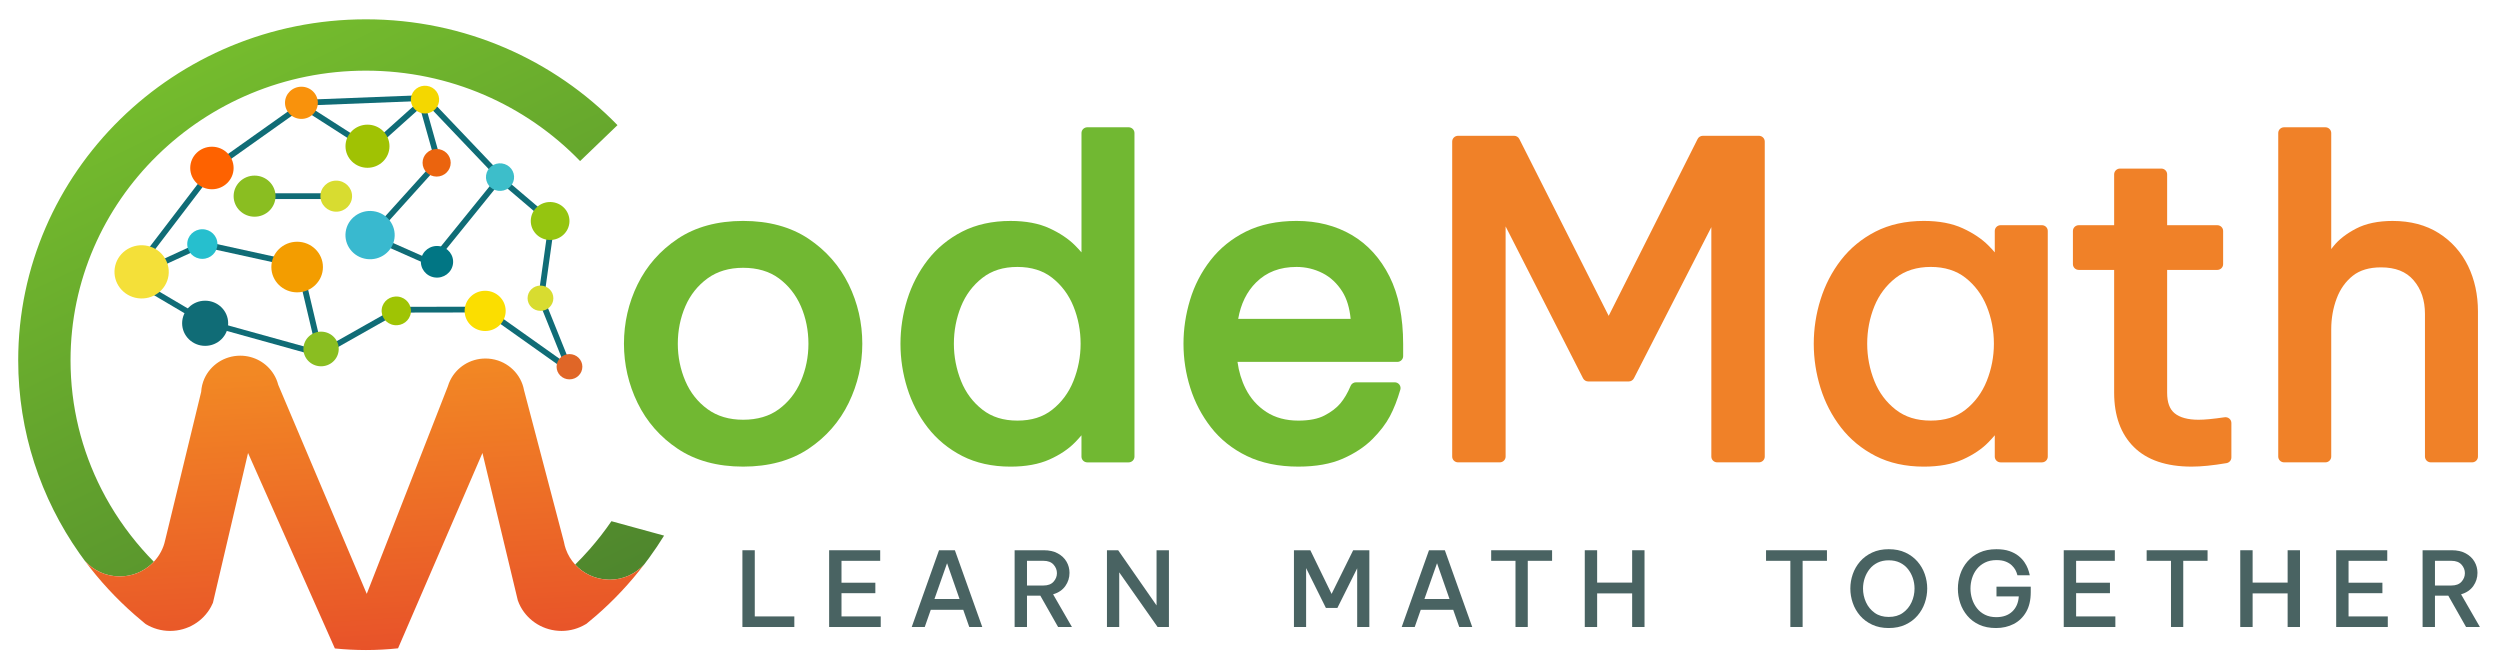 <svg width="187" height="50" viewBox="0 0 187 50" fill="none" xmlns="http://www.w3.org/2000/svg">
<path d="M55.532 46.9V41.158H56.457V46.108H59.416V46.9H55.532Z" fill="#496362"/>
<path d="M62.019 46.9V41.158H65.839V41.95H62.944V43.587H65.476V44.37H62.944V46.108H65.879V46.9H62.019Z" fill="#496362"/>
<path d="M68.197 46.9L70.239 41.158H71.425L73.474 46.9H72.501L72.05 45.612H69.622L69.171 46.9H68.197ZM69.898 44.804H71.773L70.84 42.128L69.898 44.804Z" fill="#496362"/>
<path d="M75.894 46.9V41.158H78.07C78.486 41.158 78.838 41.237 79.125 41.395C79.413 41.553 79.63 41.76 79.778 42.016C79.926 42.271 79.999 42.55 79.999 42.85C79.999 43.212 79.895 43.541 79.687 43.835C79.478 44.13 79.174 44.337 78.773 44.456L80.181 46.9H79.145L77.817 44.556H76.819V46.9H75.894ZM78.054 41.949H76.819V43.796H78.054C78.386 43.796 78.636 43.701 78.805 43.513C78.974 43.324 79.059 43.11 79.059 42.873C79.059 42.635 78.974 42.422 78.805 42.233C78.637 42.044 78.386 41.949 78.054 41.949Z" fill="#496362"/>
<path d="M82.8 46.9V41.158H83.639L86.51 45.286V41.158H87.436V46.9H86.589L83.718 42.811V46.9H82.8Z" fill="#496362"/>
<path d="M96.787 46.9V41.158H98.013L99.603 44.425L101.217 41.158H102.427V46.9H101.517V42.508L100.038 45.472H99.176L97.697 42.493V46.9H96.787Z" fill="#496362"/>
<path d="M104.847 46.9L106.889 41.158H108.075L110.124 46.9H109.151L108.7 45.612H106.272L105.821 46.9H104.847ZM106.548 44.804H108.423L107.49 42.128L106.548 44.804Z" fill="#496362"/>
<path d="M113.359 46.9V41.949H111.54V41.158H116.096V41.949H114.277V46.899H113.359V46.9Z" fill="#496362"/>
<path d="M118.541 46.9V41.158H119.466V43.579H122.085V41.158H123.01V46.9H122.085V44.386H119.466V46.9H118.541Z" fill="#496362"/>
<path d="M133.919 46.9V41.949H132.1V41.158H136.656V41.949H134.836V46.899H133.919V46.9Z" fill="#496362"/>
<path d="M141.276 46.977C140.807 46.977 140.393 46.893 140.035 46.724C139.676 46.556 139.375 46.332 139.132 46.05C138.89 45.768 138.708 45.451 138.587 45.099C138.466 44.748 138.405 44.388 138.405 44.021C138.405 43.653 138.466 43.295 138.587 42.947C138.708 42.597 138.89 42.283 139.132 42.003C139.375 41.724 139.676 41.5 140.035 41.332C140.393 41.164 140.807 41.08 141.276 41.08C141.751 41.08 142.167 41.164 142.526 41.332C142.885 41.5 143.186 41.724 143.428 42.003C143.671 42.283 143.853 42.597 143.974 42.947C144.095 43.296 144.156 43.654 144.156 44.021C144.156 44.388 144.095 44.748 143.974 45.099C143.853 45.451 143.671 45.768 143.428 46.05C143.186 46.332 142.885 46.557 142.526 46.724C142.167 46.893 141.751 46.977 141.276 46.977ZM141.276 46.147C141.698 46.147 142.052 46.045 142.336 45.84C142.621 45.636 142.838 45.372 142.985 45.049C143.133 44.726 143.207 44.383 143.207 44.021C143.207 43.752 143.164 43.492 143.08 43.241C142.996 42.99 142.873 42.764 142.712 42.562C142.552 42.36 142.351 42.201 142.111 42.085C141.871 41.968 141.593 41.911 141.277 41.911C140.965 41.911 140.69 41.969 140.45 42.085C140.21 42.202 140.01 42.361 139.849 42.562C139.688 42.764 139.565 42.99 139.481 43.241C139.397 43.492 139.354 43.752 139.354 44.021C139.354 44.383 139.428 44.726 139.576 45.049C139.723 45.372 139.94 45.636 140.225 45.84C140.509 46.045 140.86 46.147 141.276 46.147Z" fill="#496362"/>
<path d="M149.306 46.977C148.82 46.977 148.399 46.894 148.044 46.728C147.687 46.563 147.391 46.34 147.154 46.057C146.917 45.776 146.74 45.46 146.624 45.111C146.508 44.762 146.45 44.403 146.45 44.037C146.45 43.669 146.508 43.309 146.624 42.958C146.74 42.606 146.918 42.29 147.158 42.008C147.398 41.726 147.698 41.5 148.06 41.333C148.421 41.165 148.844 41.081 149.33 41.081C149.709 41.081 150.034 41.127 150.303 41.22C150.572 41.313 150.798 41.434 150.983 41.581C151.168 41.728 151.315 41.885 151.426 42.05C151.537 42.216 151.621 42.374 151.679 42.524C151.737 42.674 151.787 42.842 151.829 43.028H150.904C150.862 42.873 150.811 42.74 150.75 42.628C150.689 42.517 150.601 42.405 150.485 42.291C150.368 42.177 150.217 42.083 150.03 42.008C149.843 41.933 149.612 41.895 149.338 41.895C149.011 41.895 148.725 41.956 148.479 42.078C148.234 42.199 148.031 42.361 147.87 42.563C147.709 42.765 147.589 42.992 147.51 43.246C147.431 43.499 147.392 43.758 147.392 44.022C147.392 44.291 147.432 44.553 147.514 44.809C147.596 45.065 147.717 45.295 147.878 45.499C148.038 45.704 148.239 45.865 148.479 45.984C148.719 46.103 149 46.163 149.321 46.163C149.823 46.163 150.221 46.023 150.516 45.744C150.812 45.465 150.975 45.087 151.006 44.611H149.337V43.882H151.9V44.293C151.9 44.883 151.786 45.377 151.556 45.775C151.327 46.174 151.016 46.473 150.623 46.675C150.23 46.876 149.791 46.977 149.306 46.977Z" fill="#496362"/>
<path d="M154.368 46.9V41.158H158.189V41.95H155.293V43.587H157.825V44.37H155.293V46.108H158.229V46.9H154.368Z" fill="#496362"/>
<path d="M162.39 46.9V41.949H160.57V41.158H165.126V41.949H163.307V46.899H162.39V46.9Z" fill="#496362"/>
<path d="M167.571 46.9V41.158H168.496V43.579H171.115V41.158H172.04V46.9H171.115V44.386H168.496V46.9H167.571Z" fill="#496362"/>
<path d="M174.747 46.9V41.158H178.567V41.95H175.672V43.587H178.204V44.37H175.672V46.108H178.607V46.9H174.747Z" fill="#496362"/>
<path d="M181.21 46.9V41.158H183.385C183.801 41.158 184.153 41.237 184.441 41.395C184.728 41.553 184.946 41.76 185.093 42.016C185.241 42.271 185.315 42.55 185.315 42.85C185.315 43.212 185.211 43.541 185.003 43.835C184.794 44.13 184.49 44.337 184.089 44.456L185.497 46.9H184.461L183.132 44.556H182.135V46.9H181.21ZM183.369 41.949H182.135V43.796H183.369C183.702 43.796 183.952 43.701 184.121 43.513C184.29 43.324 184.374 43.11 184.374 42.873C184.374 42.635 184.29 42.422 184.121 42.233C183.952 42.044 183.702 41.949 183.369 41.949Z" fill="#496362"/>
<path d="M84.419 9.52H81.334C81.092 9.52 80.895 9.713 80.895 9.951V18.877C80.749 18.707 80.589 18.535 80.415 18.359C79.925 17.868 79.281 17.436 78.502 17.077C77.71 16.711 76.729 16.526 75.587 16.526C74.224 16.526 73.009 16.794 71.974 17.323C70.947 17.85 70.078 18.566 69.392 19.451C68.715 20.327 68.199 21.321 67.861 22.404C67.525 23.481 67.355 24.595 67.355 25.715C67.355 26.836 67.525 27.95 67.861 29.026C68.199 30.11 68.715 31.103 69.392 31.979C70.078 32.865 70.947 33.58 71.974 34.107C73.008 34.636 74.223 34.904 75.587 34.904C76.725 34.904 77.705 34.725 78.496 34.372C79.28 34.022 79.927 33.588 80.418 33.083C80.591 32.906 80.75 32.731 80.894 32.56V34.155C80.894 34.393 81.091 34.586 81.334 34.586H84.418C84.661 34.586 84.858 34.393 84.858 34.155V9.951C84.859 9.713 84.662 9.52 84.419 9.52ZM80.83 25.714C80.83 26.674 80.649 27.612 80.292 28.502C79.944 29.371 79.41 30.093 78.705 30.648C78.011 31.195 77.161 31.461 76.107 31.461C75.051 31.461 74.195 31.195 73.49 30.646C72.775 30.091 72.236 29.37 71.888 28.502C71.532 27.613 71.35 26.675 71.35 25.714C71.35 24.733 71.531 23.79 71.888 22.911C72.235 22.053 72.774 21.336 73.489 20.781C74.195 20.233 75.051 19.967 76.106 19.967C77.145 19.967 78.019 20.24 78.704 20.779C79.409 21.335 79.944 22.052 80.292 22.911C80.65 23.792 80.83 24.735 80.83 25.714Z" fill="#71B832"/>
<path d="M60.476 17.858C59.151 16.974 57.506 16.525 55.586 16.525C53.666 16.525 52.021 16.974 50.696 17.858C49.381 18.737 48.37 19.887 47.69 21.277C47.014 22.656 46.672 24.149 46.672 25.715C46.672 27.258 47.014 28.746 47.689 30.135C48.37 31.537 49.382 32.693 50.696 33.57C52.019 34.455 53.665 34.903 55.586 34.903C57.507 34.903 59.153 34.455 60.476 33.57C61.791 32.692 62.803 31.537 63.483 30.135C64.158 28.746 64.5 27.258 64.5 25.715C64.5 24.149 64.157 22.656 63.483 21.277C62.803 19.887 61.791 18.738 60.476 17.858ZM58.26 30.608C57.552 31.132 56.652 31.397 55.586 31.397C54.54 31.397 53.645 31.131 52.926 30.606C52.193 30.072 51.635 29.367 51.267 28.509C50.891 27.633 50.7 26.692 50.7 25.715C50.7 24.716 50.891 23.771 51.266 22.906C51.634 22.058 52.192 21.356 52.926 20.822C53.645 20.297 54.541 20.031 55.586 20.031C56.651 20.031 57.551 20.297 58.26 20.82C58.983 21.355 59.537 22.057 59.906 22.906C60.281 23.771 60.471 24.716 60.471 25.715C60.471 26.692 60.28 27.632 59.905 28.509C59.537 29.368 58.983 30.074 58.26 30.608Z" fill="#71B832"/>
<path d="M103.937 20.684C103.253 19.319 102.301 18.273 101.106 17.574C99.915 16.878 98.528 16.525 96.984 16.525C95.537 16.525 94.264 16.793 93.198 17.32C92.137 17.847 91.245 18.569 90.547 19.466C89.857 20.353 89.341 21.353 89.014 22.439C88.689 23.515 88.525 24.616 88.525 25.715C88.525 26.836 88.696 27.945 89.032 29.01C89.371 30.085 89.891 31.078 90.579 31.963C91.278 32.862 92.182 33.584 93.267 34.11C94.352 34.636 95.647 34.903 97.114 34.903C98.425 34.903 99.546 34.703 100.444 34.308C101.334 33.916 102.078 33.425 102.656 32.847C103.226 32.276 103.666 31.7 103.965 31.135C104.26 30.58 104.522 29.91 104.745 29.145C104.782 29.015 104.756 28.875 104.673 28.767C104.59 28.659 104.46 28.596 104.322 28.596H101.433C101.254 28.596 101.093 28.702 101.026 28.864C100.806 29.393 100.545 29.837 100.25 30.184C99.965 30.521 99.567 30.822 99.067 31.081C98.583 31.334 97.926 31.462 97.114 31.462C96.19 31.462 95.387 31.245 94.727 30.817C94.06 30.384 93.537 29.799 93.174 29.074C92.865 28.462 92.662 27.79 92.566 27.07H104.517C104.76 27.07 104.956 26.877 104.956 26.639V25.747C104.956 23.734 104.614 22.031 103.937 20.684ZM92.617 23.85C92.811 22.732 93.259 21.819 93.953 21.129C94.74 20.347 95.731 19.967 96.984 19.967C97.667 19.967 98.32 20.122 98.925 20.429C99.52 20.73 100.019 21.197 100.409 21.816C100.741 22.346 100.948 23.028 101.028 23.85H92.617Z" fill="#71B832"/>
<path d="M184.61 19.891C184.11 18.867 183.374 18.042 182.422 17.439C181.465 16.833 180.304 16.526 178.969 16.526C177.883 16.526 176.962 16.719 176.23 17.102C175.507 17.48 174.941 17.92 174.549 18.41C174.488 18.486 174.43 18.559 174.376 18.629V9.951C174.376 9.713 174.179 9.52 173.936 9.52H170.852C170.609 9.52 170.412 9.713 170.412 9.951V34.153C170.412 34.392 170.609 34.584 170.852 34.584H173.936C174.179 34.584 174.376 34.392 174.376 34.153V24.632C174.376 23.817 174.514 23.037 174.787 22.313C175.05 21.616 175.457 21.046 175.998 20.62C176.521 20.208 177.226 19.999 178.093 19.999C179.179 19.999 179.977 20.313 180.533 20.96C181.108 21.63 181.387 22.456 181.387 23.485V34.153C181.387 34.391 181.584 34.584 181.827 34.584H184.912C185.155 34.584 185.351 34.391 185.351 34.153V23.294C185.35 22.046 185.101 20.901 184.61 19.891Z" fill="#F08128"/>
<path d="M166.403 31.211C165.566 31.334 164.911 31.397 164.455 31.397C163.656 31.397 163.051 31.233 162.66 30.91C162.284 30.6 162.102 30.099 162.102 29.377V20.19H165.851C166.094 20.19 166.29 19.998 166.29 19.759V17.276C166.29 17.037 166.094 16.845 165.851 16.845H162.102V13.04C162.102 12.802 161.906 12.609 161.663 12.609H158.578C158.335 12.609 158.138 12.802 158.138 13.04V16.845H155.493C155.25 16.845 155.054 17.037 155.054 17.276V19.759C155.054 19.998 155.25 20.19 155.493 20.19H158.138V29.377C158.138 31.101 158.635 32.467 159.612 33.437C160.592 34.41 162.046 34.903 163.935 34.903C164.649 34.903 165.527 34.815 166.543 34.642C166.754 34.605 166.907 34.427 166.907 34.217V31.638C166.907 31.512 166.852 31.393 166.754 31.311C166.658 31.228 166.528 31.193 166.403 31.211Z" fill="#F08128"/>
<path d="M131.564 10.157H127.375C127.208 10.157 127.055 10.25 126.982 10.397L120.329 23.627L113.645 10.396C113.571 10.25 113.418 10.157 113.251 10.157H109.063C108.82 10.157 108.624 10.349 108.624 10.588V34.153C108.624 34.392 108.82 34.584 109.063 34.584H112.18C112.423 34.584 112.62 34.392 112.62 34.153V16.936L118.411 28.296C118.486 28.442 118.638 28.534 118.804 28.534H121.824C121.99 28.534 122.142 28.442 122.217 28.296L128.008 16.991V34.153C128.008 34.391 128.205 34.584 128.448 34.584H131.565C131.808 34.584 132.004 34.391 132.004 34.153V10.588C132.003 10.35 131.807 10.157 131.564 10.157Z" fill="#F08128"/>
<path d="M152.734 16.844H149.649C149.406 16.844 149.209 17.037 149.209 17.275V18.877C149.064 18.707 148.904 18.534 148.729 18.359C148.24 17.868 147.596 17.436 146.816 17.077C146.024 16.711 145.044 16.525 143.901 16.525C142.538 16.525 141.323 16.794 140.288 17.323C139.26 17.85 138.392 18.566 137.706 19.451C137.029 20.326 136.514 21.32 136.176 22.404C135.839 23.48 135.669 24.594 135.669 25.715C135.669 26.837 135.84 27.95 136.176 29.025C136.514 30.11 137.03 31.104 137.706 31.978C138.392 32.864 139.26 33.58 140.288 34.106C141.323 34.636 142.538 34.904 143.901 34.904C145.04 34.904 146.019 34.725 146.811 34.372C147.595 34.021 148.242 33.587 148.732 33.083C148.905 32.906 149.064 32.731 149.209 32.559V34.155C149.209 34.393 149.405 34.586 149.648 34.586H152.733C152.976 34.586 153.173 34.393 153.173 34.155V17.275C153.173 17.037 152.977 16.844 152.734 16.844ZM149.144 25.714C149.144 26.674 148.963 27.612 148.606 28.502C148.258 29.371 147.724 30.093 147.02 30.648C146.325 31.195 145.475 31.461 144.421 31.461C143.366 31.461 142.51 31.194 141.804 30.646C141.09 30.091 140.551 29.369 140.203 28.502C139.847 27.613 139.666 26.674 139.666 25.714C139.666 24.733 139.846 23.79 140.203 22.911C140.551 22.053 141.089 21.337 141.804 20.781C142.501 20.241 143.382 19.966 144.421 19.966C145.46 19.966 146.334 20.24 147.019 20.779C147.724 21.334 148.258 22.052 148.607 22.911C148.964 23.792 149.144 24.735 149.144 25.714Z" fill="#F08128"/>
<path d="M43.392 12.048C39.364 7.884 33.671 5.285 27.371 5.285C15.188 5.285 5.276 15.005 5.276 26.953C5.276 30.414 6.109 33.685 7.586 36.59C8.411 38.212 9.437 39.718 10.632 41.078C10.914 41.399 11.205 41.714 11.506 42.018C10.949 42.61 10.185 43.01 9.324 43.098C9.204 43.111 9.081 43.117 8.957 43.117C7.914 43.117 6.981 42.664 6.345 41.95C6.204 41.76 6.066 41.569 5.931 41.377C3.05 37.272 1.362 32.302 1.362 26.953C1.362 12.887 13.029 1.445 27.371 1.445C34.764 1.445 41.448 4.486 46.188 9.361L43.392 12.048ZM49.064 39.898L45.735 38.986C45.235 39.718 44.689 40.418 44.104 41.084C43.757 41.479 43.396 41.863 43.021 42.232C43.624 42.888 44.483 43.312 45.444 43.354C45.496 43.356 45.546 43.362 45.599 43.362C46.63 43.362 47.555 42.918 48.19 42.215C48.32 42.045 48.449 41.873 48.575 41.699C48.961 41.169 49.329 40.625 49.673 40.064L49.064 39.898Z" fill="url(#paint0_linear_3007_13115)"/>
<path d="M45.598 43.362C45.546 43.362 45.496 43.357 45.443 43.355C44.482 43.312 43.623 42.889 43.021 42.232C42.718 41.9 42.48 41.512 42.327 41.083C42.263 40.906 42.215 40.722 42.181 40.533L42.145 40.395L39.197 29.186C39.171 29.04 39.133 28.899 39.086 28.763C38.692 27.632 37.601 26.817 36.314 26.817C35.151 26.817 34.15 27.483 33.676 28.446C33.605 28.59 33.545 28.741 33.499 28.899L27.433 44.421L20.811 28.783C20.74 28.503 20.626 28.238 20.477 27.997C19.964 27.164 19.034 26.605 17.97 26.605C16.77 26.605 15.741 27.313 15.287 28.324C15.151 28.63 15.069 28.961 15.048 29.31L12.355 40.407H12.354C12.225 41.022 11.924 41.574 11.506 42.018C10.949 42.611 10.185 43.01 9.324 43.098C9.204 43.111 9.081 43.117 8.957 43.117C7.914 43.117 6.981 42.664 6.345 41.95C7.439 43.421 8.689 44.773 10.072 45.984C10.325 46.206 10.582 46.425 10.844 46.638C10.863 46.654 10.884 46.667 10.904 46.684C11.433 47.005 12.054 47.193 12.722 47.193C14.046 47.193 15.196 46.465 15.78 45.394C15.835 45.296 15.883 45.194 15.927 45.091L16.179 44.015L18.554 33.883L25.048 48.504C25.812 48.582 26.587 48.623 27.371 48.623C28.183 48.623 28.985 48.579 29.774 48.494L36.087 33.883L38.569 44.227L38.731 44.904C38.792 45.077 38.864 45.243 38.95 45.4C39.536 46.468 40.684 47.193 42.006 47.193C42.665 47.193 43.279 47.008 43.803 46.696C43.824 46.684 43.846 46.672 43.867 46.659C44.115 46.458 44.359 46.254 44.599 46.045C45.925 44.893 47.127 43.607 48.19 42.215C47.554 42.917 46.63 43.362 45.598 43.362Z" fill="url(#paint1_linear_3007_13115)"/>
<path d="M37.23 13.356L31.697 7.546L22.555 7.906L22.538 7.475L31.881 7.107L37.551 13.062L37.23 13.356Z" fill="#106C76"/>
<path d="M43.077 28.234L36.219 23.371L29.851 23.382L23.811 26.794L23.776 26.649L15.234 24.274L9.248 20.742L9.571 20.594L15.859 12.365L22.566 7.607L27.658 10.872L31.655 7.288L33.024 12.16L28.114 17.606L32.188 19.41L37.361 13.023L41.501 16.547L40.695 22.317L43.077 28.234ZM36.361 22.94L42.116 27.021L40.244 22.37L41.033 16.72L37.419 13.643L32.319 19.942L27.39 17.758L32.538 12.05L31.423 8.081L27.704 11.416L22.578 8.129L16.143 12.695L10.416 20.205L15.164 18.023L22.571 19.648L24.105 26.131L29.733 22.951L36.361 22.94ZM15.435 23.89L23.663 26.169L22.206 20.009L15.215 18.476L10.181 20.789L15.435 23.89Z" fill="#106C76"/>
<path d="M25.15 14.457H19.536V14.888H25.15V14.457Z" fill="#106C76"/>
<path d="M15.851 14.157C16.747 14.157 17.474 13.444 17.474 12.566C17.474 11.687 16.747 10.974 15.851 10.974C14.955 10.974 14.229 11.687 14.229 12.566C14.229 13.444 14.955 14.157 15.851 14.157Z" fill="#FE6200"/>
<path d="M19.042 16.21C19.908 16.21 20.61 15.522 20.61 14.673C20.61 13.824 19.908 13.135 19.042 13.135C18.177 13.135 17.475 13.824 17.475 14.673C17.475 15.522 18.177 16.21 19.042 16.21Z" fill="#8ABE21"/>
<path d="M25.15 15.835C25.804 15.835 26.335 15.314 26.335 14.673C26.335 14.031 25.804 13.511 25.15 13.511C24.496 13.511 23.966 14.031 23.966 14.673C23.966 15.314 24.496 15.835 25.15 15.835Z" fill="#D8DC30"/>
<path fill-rule="evenodd" clip-rule="evenodd" d="M29.506 17.831C29.368 18.819 28.439 19.51 27.432 19.375C26.423 19.24 25.718 18.329 25.857 17.34C25.994 16.352 26.924 15.66 27.932 15.796C28.939 15.931 29.644 16.843 29.506 17.831Z" fill="#39B9CF"/>
<path fill-rule="evenodd" clip-rule="evenodd" d="M33.883 19.742C33.792 20.39 33.184 20.843 32.524 20.755C31.864 20.666 31.402 20.069 31.493 19.422C31.583 18.774 32.192 18.322 32.852 18.41C33.511 18.498 33.973 19.096 33.883 19.742Z" fill="#017684"/>
<path d="M32.66 13.209C33.242 13.209 33.713 12.746 33.713 12.176C33.713 11.606 33.242 11.144 32.66 11.144C32.079 11.144 31.608 11.606 31.608 12.176C31.608 12.746 32.079 13.209 32.66 13.209Z" fill="#EB640E"/>
<path d="M27.488 12.551C28.397 12.551 29.133 11.829 29.133 10.938C29.133 10.046 28.397 9.324 27.488 9.324C26.58 9.324 25.843 10.046 25.843 10.938C25.843 11.829 26.58 12.551 27.488 12.551Z" fill="#A0C203"/>
<path fill-rule="evenodd" clip-rule="evenodd" d="M32.838 7.592C32.758 8.159 32.224 8.558 31.645 8.48C31.066 8.402 30.661 7.878 30.741 7.31C30.82 6.743 31.354 6.345 31.932 6.422C32.512 6.501 32.917 7.025 32.838 7.592Z" fill="#F4D700"/>
<path d="M22.546 8.894C23.224 8.894 23.774 8.355 23.774 7.69C23.774 7.025 23.224 6.486 22.546 6.486C21.868 6.486 21.318 7.025 21.318 7.69C21.318 8.355 21.868 8.894 22.546 8.894Z" fill="#F9920C"/>
<path d="M15.134 19.363C15.758 19.363 16.264 18.866 16.264 18.255C16.264 17.643 15.758 17.147 15.134 17.147C14.51 17.147 14.005 17.643 14.005 18.255C14.005 18.866 14.51 19.363 15.134 19.363Z" fill="#26BFCE"/>
<path fill-rule="evenodd" clip-rule="evenodd" d="M12.605 20.607C12.453 21.696 11.43 22.458 10.317 22.307C9.206 22.158 8.43 21.155 8.582 20.066C8.733 18.976 9.758 18.214 10.869 18.362C11.98 18.512 12.756 19.517 12.605 20.607Z" fill="#F4E039"/>
<path d="M15.345 25.87C16.296 25.87 17.067 25.114 17.067 24.181C17.067 23.248 16.296 22.492 15.345 22.492C14.394 22.492 13.623 23.248 13.623 24.181C13.623 25.114 14.394 25.87 15.345 25.87Z" fill="#106C76"/>
<path d="M22.226 21.868C23.292 21.868 24.156 21.02 24.156 19.975C24.156 18.93 23.292 18.082 22.226 18.082C21.161 18.082 20.297 18.93 20.297 19.975C20.297 21.02 21.161 21.868 22.226 21.868Z" fill="#F39D00"/>
<path fill-rule="evenodd" clip-rule="evenodd" d="M25.325 26.279C25.424 25.571 24.918 24.917 24.195 24.819C23.473 24.722 22.806 25.219 22.708 25.927C22.608 26.636 23.114 27.29 23.837 27.387C24.56 27.483 25.225 26.988 25.325 26.279Z" fill="#8ABE21"/>
<path fill-rule="evenodd" clip-rule="evenodd" d="M30.73 23.4C30.647 23.988 30.094 24.399 29.494 24.319C28.894 24.238 28.474 23.696 28.556 23.107C28.638 22.52 29.191 22.108 29.792 22.188C30.392 22.269 30.812 22.811 30.73 23.4Z" fill="#9FC404"/>
<path d="M36.289 24.76C37.137 24.76 37.825 24.086 37.825 23.255C37.825 22.423 37.137 21.749 36.289 21.749C35.442 21.749 34.754 22.423 34.754 23.255C34.754 24.086 35.442 24.76 36.289 24.76Z" fill="#FBDE00"/>
<path d="M42.596 28.377C43.129 28.377 43.561 27.953 43.561 27.431C43.561 26.909 43.129 26.485 42.596 26.485C42.064 26.485 41.632 26.909 41.632 27.431C41.632 27.953 42.064 28.377 42.596 28.377Z" fill="#E06627"/>
<path d="M40.427 23.253C40.96 23.253 41.392 22.829 41.392 22.307C41.392 21.784 40.96 21.361 40.427 21.361C39.894 21.361 39.462 21.784 39.462 22.307C39.462 22.829 39.894 23.253 40.427 23.253Z" fill="#D8DC30"/>
<path fill-rule="evenodd" clip-rule="evenodd" d="M38.445 13.389C38.366 13.953 37.835 14.348 37.259 14.271C36.684 14.193 36.28 13.673 36.359 13.109C36.438 12.543 36.969 12.148 37.545 12.225C38.121 12.303 38.524 12.823 38.445 13.389Z" fill="#3DBECA"/>
<path fill-rule="evenodd" clip-rule="evenodd" d="M39.715 16.337C39.606 17.114 40.16 17.831 40.952 17.937C41.744 18.043 42.474 17.5 42.583 16.722C42.691 15.947 42.137 15.23 41.345 15.124C40.553 15.017 39.823 15.561 39.715 16.337Z" fill="#95C510"/>
<defs>
<linearGradient id="paint0_linear_3007_13115" x1="15.573" y1="4.7" x2="36.179" y2="47.562" gradientUnits="userSpaceOnUse">
<stop stop-color="#74BB2D"/>
<stop offset="1" stop-color="#4F872D"/>
</linearGradient>
<linearGradient id="paint1_linear_3007_13115" x1="26.347" y1="27.454" x2="27.622" y2="48.521" gradientUnits="userSpaceOnUse">
<stop stop-color="#F28824"/>
<stop offset="1" stop-color="#E85329"/>
</linearGradient>
</defs>
</svg>

